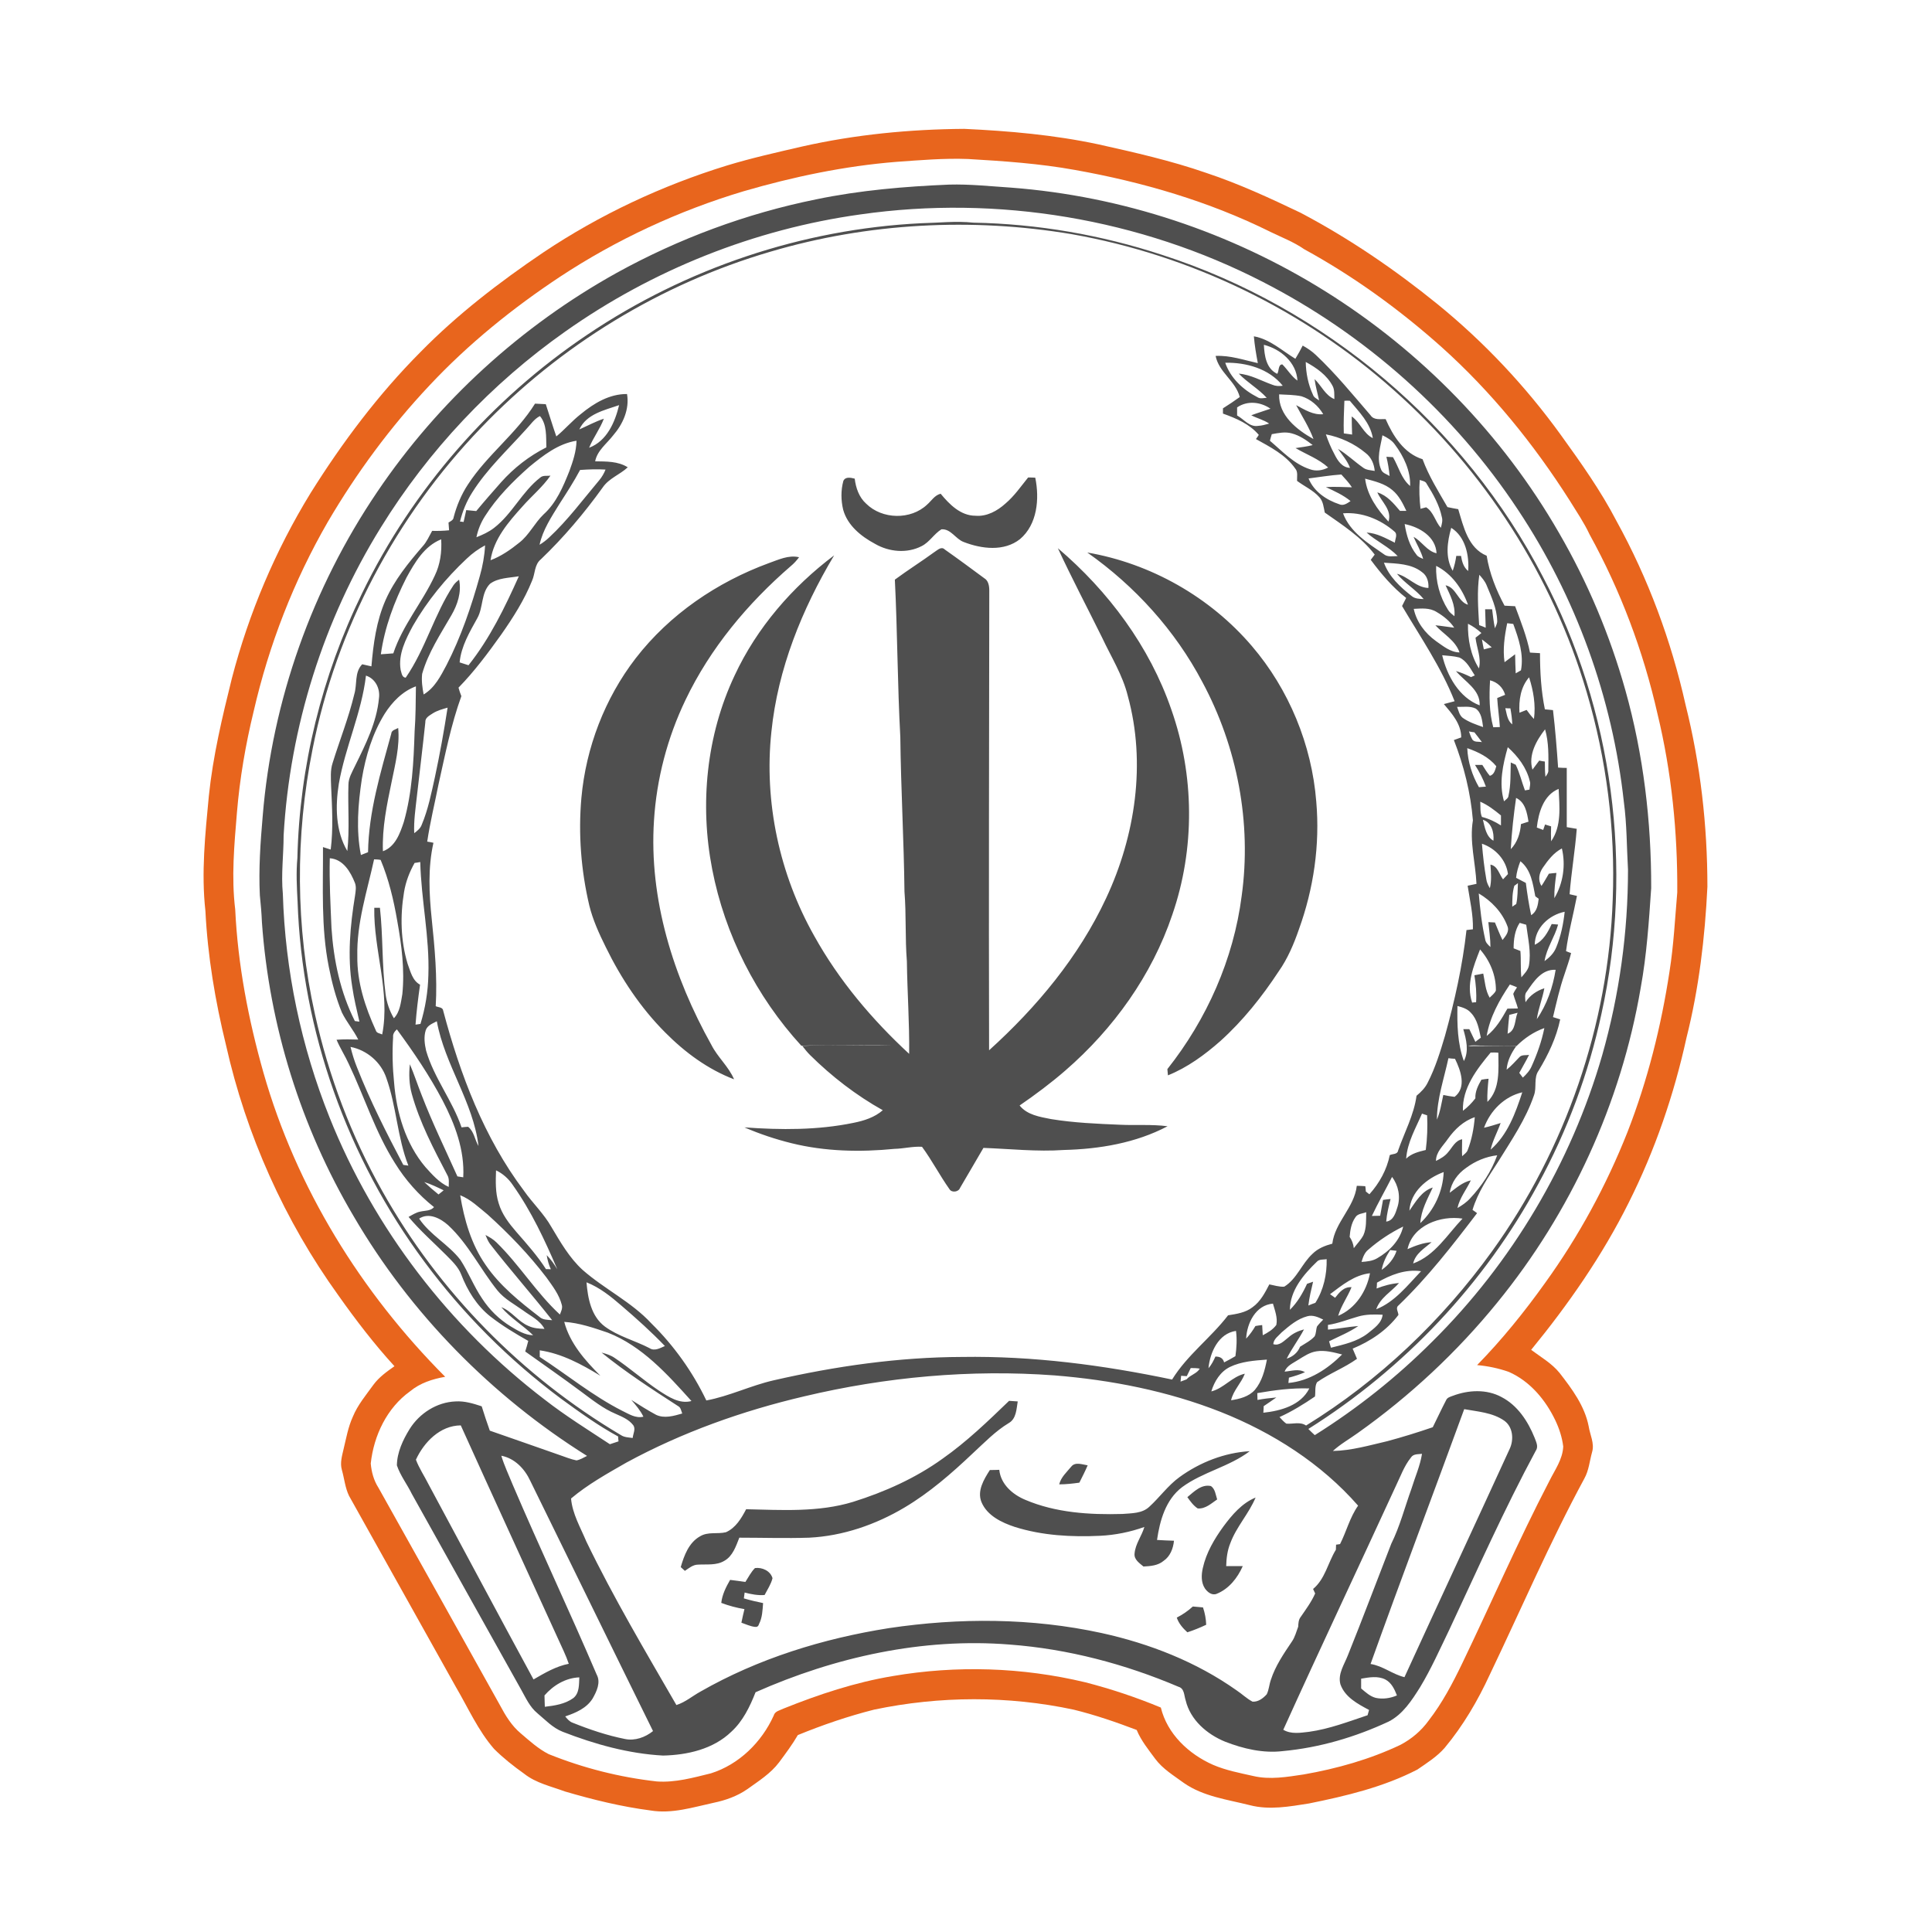 <svg xmlns="http://www.w3.org/2000/svg" width="40" height="40" viewBox="0 0 40 40" fill="none">
<path d="M16.6 3.035C17.704 2.785 18.836 2.676 19.964 2.668C20.892 2.711 21.825 2.793 22.738 2.988C23.491 3.156 24.248 3.327 24.978 3.581C25.649 3.804 26.289 4.1 26.925 4.404C27.932 4.935 28.876 5.579 29.762 6.297C30.73 7.085 31.588 7.998 32.318 9.009C32.732 9.583 33.142 10.16 33.469 10.789C34.125 11.979 34.601 13.266 34.898 14.593C35.206 15.822 35.35 17.091 35.35 18.359C35.299 19.412 35.175 20.462 34.917 21.485C34.659 22.663 34.265 23.814 33.723 24.895C33.177 25.992 32.474 27.002 31.701 27.947C31.904 28.099 32.131 28.228 32.291 28.427C32.548 28.758 32.81 29.11 32.892 29.531C32.919 29.706 33.017 29.886 32.962 30.066C32.911 30.249 32.896 30.444 32.802 30.612C32.088 31.931 31.495 33.312 30.847 34.666C30.597 35.209 30.293 35.728 29.91 36.188C29.75 36.371 29.544 36.5 29.345 36.637C28.642 37 27.87 37.183 27.101 37.339C26.699 37.402 26.281 37.48 25.875 37.374C25.411 37.257 24.912 37.195 24.51 36.914C24.303 36.762 24.073 36.625 23.917 36.414C23.776 36.223 23.624 36.036 23.534 35.817C23.105 35.654 22.672 35.505 22.227 35.396C20.873 35.107 19.456 35.111 18.098 35.396C17.56 35.532 17.033 35.712 16.518 35.923C16.405 36.118 16.268 36.301 16.132 36.485C15.956 36.719 15.706 36.875 15.472 37.043C15.265 37.187 15.023 37.273 14.778 37.324C14.348 37.417 13.915 37.558 13.47 37.484C12.869 37.406 12.276 37.261 11.695 37.09C11.41 36.984 11.098 36.918 10.852 36.723C10.633 36.567 10.419 36.399 10.228 36.208C9.896 35.825 9.693 35.361 9.439 34.928C8.702 33.609 7.964 32.29 7.227 30.971C7.145 30.803 7.129 30.612 7.078 30.432C7.036 30.288 7.082 30.14 7.114 29.999C7.168 29.777 7.207 29.547 7.305 29.332C7.406 29.086 7.578 28.883 7.73 28.672C7.847 28.512 8.007 28.399 8.167 28.286C7.746 27.826 7.367 27.33 7.008 26.823C5.892 25.274 5.096 23.498 4.679 21.637C4.456 20.727 4.3 19.799 4.253 18.862C4.164 18.066 4.249 17.27 4.324 16.478C4.409 15.655 4.601 14.847 4.8 14.047C5.151 12.697 5.701 11.397 6.431 10.207C7.086 9.161 7.832 8.166 8.706 7.288C9.471 6.508 10.341 5.84 11.246 5.228C12.413 4.447 13.701 3.843 15.043 3.429C15.554 3.273 16.077 3.156 16.6 3.035ZM18.559 3.351C17.486 3.437 16.428 3.659 15.394 3.96C14.052 4.362 12.764 4.959 11.593 5.731C10.614 6.379 9.693 7.124 8.889 7.983C8.085 8.837 7.383 9.79 6.79 10.8C6.083 12.022 5.568 13.352 5.252 14.726C5.084 15.416 4.963 16.123 4.905 16.829C4.85 17.492 4.788 18.164 4.87 18.831C4.924 19.974 5.143 21.11 5.455 22.21C6.134 24.591 7.473 26.756 9.217 28.505C8.955 28.551 8.698 28.633 8.491 28.805C8.011 29.148 7.738 29.722 7.676 30.3C7.691 30.475 7.738 30.651 7.836 30.803C8.675 32.305 9.517 33.804 10.352 35.306C10.466 35.521 10.594 35.731 10.782 35.888C10.965 36.044 11.145 36.208 11.359 36.317C12.077 36.606 12.83 36.797 13.599 36.883C13.982 36.91 14.352 36.805 14.719 36.715C15.3 36.532 15.769 36.071 16.018 35.521C16.042 35.427 16.147 35.412 16.225 35.373C16.955 35.08 17.708 34.83 18.485 34.701C19.804 34.475 21.166 34.518 22.469 34.83C23.003 34.967 23.526 35.142 24.034 35.353C24.166 35.899 24.611 36.317 25.115 36.539C25.38 36.653 25.665 36.707 25.946 36.77C26.293 36.852 26.648 36.789 26.992 36.738C27.682 36.617 28.361 36.426 28.993 36.126C29.224 36.005 29.427 35.833 29.579 35.622C29.86 35.259 30.074 34.853 30.273 34.44C30.878 33.183 31.432 31.904 32.076 30.666C32.189 30.436 32.353 30.218 32.365 29.948C32.342 29.761 32.283 29.578 32.201 29.406C31.998 28.981 31.674 28.594 31.237 28.403C31.026 28.329 30.804 28.282 30.582 28.263C31.097 27.736 31.561 27.162 31.99 26.561C32.685 25.598 33.258 24.544 33.696 23.436C34.113 22.366 34.394 21.243 34.566 20.111C34.652 19.569 34.679 19.018 34.726 18.476C34.734 17.235 34.609 15.986 34.316 14.777C34.023 13.481 33.551 12.228 32.911 11.066C32.794 10.816 32.638 10.589 32.494 10.355C31.752 9.189 30.874 8.108 29.848 7.187C28.978 6.41 28.026 5.72 26.999 5.158C26.785 5.009 26.539 4.916 26.305 4.802C25.033 4.17 23.655 3.768 22.258 3.519C21.524 3.386 20.783 3.335 20.042 3.292C19.546 3.273 19.054 3.316 18.559 3.351Z" fill="#E8651D"/>
<path d="M16.899 4.127C17.805 3.939 18.726 3.861 19.651 3.822C20.08 3.81 20.509 3.857 20.938 3.885C23.237 4.06 25.484 4.809 27.439 6.031C29.426 7.272 31.108 9 32.278 11.034C32.871 12.056 33.332 13.152 33.652 14.292C34.026 15.623 34.19 17.012 34.186 18.389C34.139 19.08 34.093 19.774 33.968 20.457C33.562 22.838 32.524 25.101 30.998 26.97C30.167 27.992 29.192 28.902 28.114 29.667C27.943 29.791 27.752 29.897 27.596 30.041C27.982 30.033 28.352 29.924 28.723 29.838C29.039 29.753 29.355 29.655 29.664 29.549C29.757 29.362 29.843 29.175 29.941 28.988C29.964 28.933 30.03 28.917 30.081 28.898C30.401 28.777 30.78 28.757 31.088 28.925C31.42 29.097 31.634 29.425 31.771 29.764C31.802 29.85 31.857 29.948 31.798 30.033C31.146 31.243 30.588 32.5 30.007 33.74C29.812 34.142 29.633 34.548 29.402 34.931C29.23 35.204 29.043 35.496 28.747 35.645C28.06 35.965 27.322 36.183 26.565 36.254C26.156 36.304 25.742 36.207 25.363 36.059C24.989 35.906 24.645 35.61 24.548 35.204C24.513 35.102 24.524 34.958 24.4 34.923C23.291 34.451 22.109 34.139 20.907 34.049C19.104 33.904 17.29 34.306 15.643 35.036C15.526 35.333 15.382 35.633 15.143 35.852C14.769 36.215 14.23 36.336 13.727 36.347C13.013 36.308 12.314 36.113 11.651 35.855C11.444 35.774 11.292 35.61 11.124 35.469C10.968 35.34 10.886 35.153 10.789 34.981C10.036 33.631 9.278 32.281 8.525 30.927C8.428 30.728 8.287 30.549 8.217 30.338C8.221 30.069 8.342 29.811 8.482 29.585C8.685 29.261 9.044 29.03 9.431 29.015C9.618 29.003 9.797 29.058 9.973 29.116C10.024 29.284 10.082 29.452 10.141 29.62C10.625 29.791 11.109 29.955 11.592 30.127C11.706 30.166 11.819 30.213 11.936 30.236C12.014 30.221 12.084 30.178 12.154 30.143C10.18 28.906 8.498 27.197 7.323 25.183C6.231 23.337 5.575 21.238 5.423 19.096C5.415 18.908 5.4 18.725 5.38 18.538C5.353 17.987 5.392 17.441 5.439 16.895C5.634 14.503 6.465 12.169 7.811 10.183C9.076 8.31 10.789 6.749 12.763 5.652C14.055 4.938 15.456 4.419 16.899 4.127ZM17.817 4.439C15.623 4.743 13.512 5.586 11.706 6.862C10.176 7.939 8.869 9.328 7.885 10.92C6.699 12.832 6.001 15.049 5.872 17.297C5.872 17.698 5.817 18.1 5.856 18.506C5.903 20.09 6.235 21.667 6.824 23.138C7.745 25.441 9.31 27.477 11.28 28.98C11.71 29.315 12.17 29.6 12.627 29.901C12.685 29.881 12.748 29.862 12.806 29.842C12.802 29.807 12.798 29.776 12.798 29.741C12.381 29.514 11.998 29.237 11.612 28.956C10.539 28.156 9.583 27.2 8.787 26.123C7.195 23.981 6.25 21.347 6.161 18.666C6.145 18.366 6.129 18.065 6.157 17.765C6.2 15.868 6.664 13.988 7.495 12.286C8.541 10.128 10.172 8.263 12.162 6.928C14.199 5.555 16.611 4.743 19.065 4.622C19.428 4.614 19.791 4.571 20.154 4.61C21.481 4.634 22.804 4.864 24.064 5.278C27.428 6.363 30.323 8.809 31.947 11.947C33.394 14.698 33.827 17.96 33.156 20.992C32.891 22.221 32.45 23.407 31.849 24.512C30.737 26.576 29.074 28.336 27.088 29.585C27.131 29.628 27.174 29.671 27.221 29.713C28.099 29.163 28.918 28.512 29.652 27.778C31.303 26.143 32.528 24.079 33.172 21.846C33.527 20.598 33.706 19.302 33.706 18.007C33.679 17.538 33.683 17.066 33.62 16.602C33.386 14.448 32.626 12.356 31.427 10.553C30.112 8.563 28.274 6.928 26.152 5.84C23.607 4.528 20.653 4.033 17.817 4.439ZM15.951 5.211C13.68 5.875 11.592 7.151 9.957 8.86C8.201 10.686 6.964 13.012 6.473 15.502C6.11 17.308 6.118 19.193 6.52 20.996C6.804 22.28 7.273 23.517 7.917 24.664C9.083 26.744 10.808 28.5 12.857 29.713C12.927 29.76 13.017 29.76 13.099 29.772C13.107 29.682 13.169 29.581 13.107 29.503C13.017 29.386 12.876 29.331 12.748 29.273C12.486 29.163 12.264 28.984 12.037 28.816C11.655 28.531 11.261 28.258 10.874 27.981C10.898 27.911 10.917 27.837 10.937 27.762C10.668 27.61 10.402 27.45 10.156 27.259C9.872 27.037 9.676 26.716 9.548 26.385C9.485 26.225 9.357 26.108 9.239 25.987C8.978 25.725 8.697 25.48 8.459 25.195C8.537 25.152 8.615 25.101 8.701 25.085C8.798 25.062 8.916 25.074 8.986 24.992C8.666 24.738 8.393 24.43 8.178 24.082C7.772 23.443 7.546 22.713 7.222 22.03C7.144 21.858 7.042 21.702 6.968 21.527C7.117 21.515 7.269 21.519 7.417 21.523C7.32 21.328 7.175 21.16 7.078 20.961C6.953 20.656 6.871 20.34 6.808 20.02C6.644 19.205 6.691 18.366 6.687 17.538C6.742 17.554 6.793 17.574 6.847 17.589C6.902 17.152 6.875 16.711 6.855 16.274C6.851 16.114 6.836 15.95 6.886 15.798C7.031 15.33 7.218 14.862 7.335 14.374C7.398 14.167 7.335 13.921 7.499 13.753C7.561 13.769 7.628 13.781 7.69 13.796C7.729 13.332 7.792 12.856 7.983 12.423C8.166 12.009 8.455 11.654 8.748 11.314C8.834 11.221 8.884 11.104 8.947 10.991C9.064 10.994 9.181 10.991 9.298 10.979C9.294 10.924 9.29 10.873 9.286 10.819C9.329 10.791 9.388 10.768 9.392 10.71C9.454 10.472 9.552 10.237 9.688 10.031C10.086 9.418 10.691 8.977 11.077 8.357C11.152 8.36 11.226 8.364 11.3 8.368C11.374 8.591 11.44 8.813 11.518 9.036C11.694 8.891 11.842 8.716 12.022 8.575C12.295 8.349 12.619 8.154 12.982 8.158C13.036 8.474 12.896 8.782 12.693 9.016C12.56 9.188 12.365 9.328 12.322 9.551C12.552 9.555 12.794 9.547 12.997 9.675C12.833 9.828 12.607 9.902 12.478 10.093C12.096 10.624 11.671 11.127 11.198 11.58C11.062 11.689 11.081 11.88 11.015 12.025C10.855 12.423 10.621 12.79 10.375 13.141C10.102 13.523 9.821 13.902 9.493 14.237C9.509 14.296 9.528 14.354 9.552 14.413C9.337 15.006 9.216 15.626 9.079 16.239C9.001 16.633 8.904 17.027 8.845 17.425C8.877 17.429 8.943 17.441 8.974 17.449C8.857 17.968 8.884 18.506 8.939 19.033C9.001 19.63 9.056 20.231 9.021 20.832C9.076 20.859 9.169 20.848 9.177 20.93C9.528 22.248 10.02 23.552 10.847 24.652C11.027 24.91 11.261 25.128 11.417 25.405C11.604 25.718 11.788 26.041 12.061 26.291C12.513 26.689 13.075 26.955 13.485 27.399C13.953 27.86 14.34 28.402 14.624 28.995C15.101 28.906 15.541 28.687 16.018 28.578C17.297 28.285 18.605 28.098 19.92 28.094C21.383 28.071 22.839 28.262 24.267 28.562C24.579 28.055 25.067 27.7 25.426 27.232C25.602 27.204 25.789 27.177 25.933 27.064C26.097 26.947 26.191 26.763 26.28 26.592C26.382 26.611 26.483 26.646 26.589 26.639C26.85 26.479 26.952 26.162 27.174 25.959C27.287 25.846 27.436 25.788 27.584 25.749C27.638 25.304 28.04 25 28.091 24.551C28.15 24.551 28.208 24.555 28.267 24.559C28.271 24.586 28.278 24.64 28.278 24.668C28.298 24.683 28.333 24.715 28.352 24.726C28.559 24.496 28.712 24.219 28.774 23.915C28.832 23.887 28.934 23.903 28.946 23.821C29.078 23.443 29.273 23.087 29.328 22.686C29.422 22.608 29.508 22.522 29.562 22.409C29.718 22.104 29.82 21.772 29.917 21.445C30.116 20.727 30.28 19.997 30.362 19.256C30.393 19.252 30.464 19.244 30.495 19.24C30.503 18.936 30.432 18.639 30.386 18.338C30.448 18.327 30.507 18.311 30.569 18.299C30.549 17.858 30.421 17.425 30.495 16.984C30.448 16.415 30.308 15.853 30.101 15.322C30.151 15.303 30.202 15.287 30.253 15.267C30.253 14.99 30.062 14.776 29.894 14.577C29.968 14.557 30.042 14.538 30.116 14.518C29.839 13.816 29.41 13.191 29.028 12.547C29.055 12.493 29.086 12.434 29.113 12.38C28.829 12.157 28.595 11.88 28.38 11.591C28.407 11.556 28.434 11.521 28.462 11.482C28.185 11.119 27.794 10.87 27.428 10.612C27.404 10.503 27.396 10.378 27.314 10.292C27.186 10.148 27.006 10.07 26.854 9.956C26.85 9.871 26.878 9.769 26.815 9.699C26.616 9.414 26.296 9.254 26.003 9.09C26.019 9.071 26.046 9.028 26.062 9.004C25.871 8.778 25.594 8.661 25.32 8.563C25.32 8.528 25.32 8.489 25.32 8.454C25.438 8.38 25.555 8.302 25.668 8.22C25.582 7.888 25.235 7.709 25.168 7.369C25.469 7.354 25.754 7.455 26.042 7.518C26.007 7.334 25.976 7.151 25.96 6.963C26.292 7.022 26.542 7.26 26.819 7.428C26.874 7.338 26.924 7.248 26.971 7.155C27.069 7.209 27.162 7.272 27.244 7.35C27.654 7.736 28.009 8.173 28.376 8.598C28.446 8.704 28.579 8.673 28.688 8.677C28.84 9.024 29.067 9.387 29.453 9.508C29.582 9.859 29.781 10.175 29.968 10.499C30.042 10.514 30.116 10.53 30.191 10.542C30.3 10.901 30.393 11.346 30.78 11.506C30.838 11.868 30.975 12.216 31.15 12.54C31.225 12.544 31.295 12.547 31.369 12.551C31.486 12.867 31.611 13.18 31.677 13.511C31.747 13.515 31.814 13.519 31.884 13.523C31.884 13.913 31.907 14.303 31.985 14.686C32.04 14.69 32.099 14.698 32.153 14.702C32.2 15.096 32.231 15.494 32.259 15.892C32.317 15.896 32.38 15.899 32.438 15.899C32.438 16.309 32.438 16.719 32.438 17.125C32.505 17.137 32.575 17.148 32.645 17.16C32.61 17.613 32.532 18.061 32.497 18.514C32.547 18.526 32.598 18.538 32.649 18.549C32.575 18.932 32.473 19.306 32.423 19.692C32.45 19.704 32.501 19.724 32.528 19.732C32.493 19.88 32.438 20.024 32.391 20.172C32.29 20.461 32.224 20.762 32.153 21.058C32.2 21.074 32.251 21.09 32.302 21.105C32.224 21.48 32.056 21.835 31.857 22.163C31.747 22.315 31.822 22.51 31.759 22.678C31.591 23.173 31.291 23.61 31.018 24.051C30.815 24.367 30.596 24.683 30.487 25.05C30.511 25.066 30.557 25.097 30.581 25.117C30.073 25.784 29.558 26.447 28.953 27.029C28.887 27.079 28.95 27.161 28.953 27.224C28.712 27.544 28.372 27.77 28.005 27.922C28.033 27.992 28.068 28.063 28.095 28.133C27.834 28.32 27.529 28.433 27.268 28.617C27.217 28.703 27.24 28.816 27.225 28.913C26.991 29.073 26.749 29.222 26.491 29.339C26.534 29.386 26.577 29.436 26.632 29.475C26.768 29.487 26.916 29.429 27.041 29.514C28.548 28.586 29.855 27.341 30.889 25.909C32.415 23.794 33.304 21.218 33.39 18.612C33.445 17.172 33.261 15.72 32.852 14.335C32.145 11.927 30.733 9.738 28.856 8.076C26.987 6.413 24.653 5.282 22.187 4.848C20.123 4.501 17.969 4.614 15.951 5.211ZM26.167 7.139C26.179 7.365 26.214 7.631 26.444 7.74C26.483 7.685 26.46 7.541 26.55 7.545C26.659 7.654 26.737 7.791 26.862 7.88C26.842 7.502 26.511 7.225 26.167 7.139ZM25.367 7.51C25.477 7.83 25.738 8.072 26.035 8.224C26.093 8.263 26.163 8.239 26.226 8.236C26.054 8.048 25.824 7.919 25.648 7.736C25.894 7.756 26.113 7.884 26.343 7.966C26.409 7.994 26.483 7.998 26.558 7.986C26.273 7.631 25.8 7.502 25.367 7.51ZM27.034 7.494C27.038 7.724 27.084 7.959 27.182 8.169C27.201 8.232 27.264 8.255 27.311 8.29C27.279 8.142 27.236 7.998 27.217 7.849C27.358 7.982 27.436 8.185 27.627 8.263C27.623 8.173 27.634 8.076 27.592 7.994C27.474 7.767 27.256 7.615 27.034 7.494ZM26.483 8.165C26.468 8.598 26.85 8.899 27.194 9.09C27.104 8.844 26.959 8.622 26.835 8.388C27.01 8.481 27.19 8.598 27.396 8.575C27.295 8.403 27.135 8.263 26.944 8.204C26.792 8.173 26.636 8.173 26.483 8.165ZM27.834 8.298C27.826 8.524 27.814 8.747 27.822 8.973C27.877 8.981 27.935 8.989 27.994 8.997C27.99 8.872 27.986 8.747 27.986 8.622C28.161 8.743 28.228 8.977 28.423 9.071C28.372 8.758 28.138 8.528 27.947 8.298C27.908 8.294 27.873 8.294 27.834 8.298ZM25.613 8.435C25.613 8.489 25.613 8.548 25.613 8.602C25.754 8.68 25.871 8.848 26.05 8.817C26.128 8.813 26.202 8.79 26.277 8.77C26.163 8.692 26.027 8.661 25.906 8.598C26.038 8.548 26.171 8.509 26.304 8.462C26.097 8.318 25.824 8.29 25.613 8.435ZM11.994 8.891C12.162 8.817 12.326 8.727 12.502 8.669C12.424 8.879 12.283 9.059 12.197 9.27C12.564 9.133 12.732 8.743 12.818 8.388C12.513 8.493 12.143 8.571 11.994 8.891ZM10.89 8.891C10.508 9.316 10.082 9.711 9.778 10.194C9.661 10.378 9.575 10.585 9.524 10.799C9.544 10.799 9.579 10.803 9.598 10.807C9.618 10.725 9.634 10.643 9.653 10.561C9.723 10.569 9.79 10.573 9.86 10.581C10.028 10.378 10.203 10.179 10.375 9.984C10.64 9.687 10.956 9.441 11.312 9.262C11.304 9.043 11.327 8.79 11.179 8.614C11.058 8.673 10.984 8.794 10.89 8.891ZM26.331 8.989C26.32 9.024 26.3 9.09 26.292 9.125C26.55 9.344 26.788 9.605 27.119 9.715C27.244 9.761 27.381 9.742 27.498 9.679C27.303 9.5 27.049 9.41 26.823 9.277C26.94 9.258 27.061 9.246 27.178 9.215C27.049 9.114 26.909 9.016 26.745 8.973C26.608 8.934 26.468 8.965 26.331 8.989ZM27.451 8.993C27.498 9.133 27.556 9.27 27.627 9.402C27.693 9.535 27.783 9.679 27.951 9.687C27.896 9.539 27.791 9.422 27.701 9.293C27.884 9.402 28.037 9.551 28.212 9.675C28.282 9.734 28.376 9.734 28.462 9.75C28.45 9.609 28.392 9.469 28.274 9.379C28.04 9.184 27.752 9.051 27.451 8.993ZM28.595 9.722C28.622 9.796 28.708 9.816 28.77 9.855C28.758 9.718 28.735 9.586 28.704 9.457C28.751 9.461 28.794 9.461 28.84 9.465C28.957 9.664 29.012 9.91 29.195 10.062C29.207 9.75 29.063 9.449 28.879 9.203C28.817 9.114 28.719 9.059 28.622 9.012C28.583 9.242 28.493 9.492 28.595 9.722ZM10.96 9.664C10.617 9.968 10.285 10.3 10.039 10.69C9.954 10.823 9.895 10.971 9.864 11.123C9.993 11.072 10.121 11.014 10.231 10.928C10.609 10.635 10.808 10.179 11.187 9.886C11.245 9.835 11.327 9.859 11.397 9.847C11.233 10.085 11.007 10.269 10.816 10.487C10.527 10.807 10.223 11.158 10.156 11.599C10.375 11.517 10.57 11.381 10.75 11.236C10.956 11.076 11.066 10.831 11.253 10.651C11.518 10.413 11.659 10.077 11.788 9.754C11.862 9.551 11.932 9.344 11.936 9.125C11.557 9.184 11.245 9.43 10.96 9.664ZM12.01 9.73C11.881 9.972 11.729 10.206 11.581 10.436C11.417 10.702 11.237 10.971 11.171 11.279C11.241 11.236 11.308 11.186 11.37 11.127C11.756 10.768 12.069 10.343 12.408 9.941C12.463 9.875 12.506 9.8 12.537 9.722C12.361 9.711 12.186 9.718 12.01 9.73ZM27.092 9.906C27.201 10.175 27.459 10.351 27.728 10.44C27.814 10.479 27.892 10.421 27.962 10.374C27.81 10.249 27.627 10.167 27.451 10.085C27.631 10.073 27.81 10.085 27.99 10.089C27.927 9.992 27.849 9.91 27.771 9.824C27.541 9.839 27.318 9.878 27.092 9.906ZM28.263 9.91C28.306 10.257 28.516 10.55 28.747 10.799C28.825 10.561 28.602 10.39 28.516 10.194C28.719 10.257 28.852 10.421 28.985 10.577C29.028 10.577 29.074 10.577 29.117 10.577C29.043 10.421 28.965 10.261 28.829 10.148C28.669 10.011 28.462 9.964 28.263 9.91ZM29.394 9.937C29.379 10.136 29.387 10.335 29.41 10.534C29.441 10.526 29.496 10.511 29.527 10.503C29.683 10.6 29.714 10.799 29.831 10.928C29.851 10.854 29.874 10.776 29.851 10.702C29.8 10.456 29.672 10.23 29.539 10.019C29.515 9.96 29.445 9.956 29.394 9.937ZM27.806 10.628C27.951 11.018 28.321 11.244 28.645 11.47C28.727 11.541 28.84 11.513 28.938 11.513C28.751 11.318 28.493 11.205 28.294 11.026C28.509 11.037 28.696 11.147 28.879 11.236C28.883 11.162 28.942 11.065 28.872 11.006C28.579 10.752 28.196 10.596 27.806 10.628ZM29.082 10.85C29.117 11.076 29.184 11.307 29.328 11.486C29.359 11.533 29.418 11.549 29.465 11.572C29.422 11.412 29.332 11.268 29.266 11.115C29.441 11.209 29.539 11.408 29.742 11.455C29.726 11.111 29.39 10.912 29.082 10.85ZM30.046 10.928C29.964 11.217 29.917 11.545 30.077 11.818C30.112 11.716 30.136 11.615 30.151 11.509C30.175 11.509 30.222 11.509 30.249 11.509C30.268 11.627 30.3 11.744 30.397 11.822C30.421 11.498 30.339 11.111 30.046 10.928ZM8.416 11.958C8.162 12.458 7.963 12.989 7.885 13.546C7.971 13.539 8.057 13.535 8.143 13.527C8.334 12.946 8.744 12.473 9.001 11.919C9.115 11.685 9.15 11.424 9.134 11.166C8.783 11.307 8.588 11.646 8.416 11.958ZM9.661 11.568C9.228 11.974 8.845 12.442 8.549 12.957C8.4 13.234 8.24 13.546 8.295 13.87C8.315 13.929 8.319 14.027 8.4 14.03C8.81 13.437 8.99 12.719 9.388 12.118C9.419 12.072 9.462 12.036 9.505 12.001C9.559 12.259 9.474 12.516 9.345 12.739C9.118 13.133 8.865 13.511 8.74 13.952C8.724 14.093 8.744 14.237 8.771 14.378C9.001 14.241 9.122 13.999 9.243 13.773C9.544 13.188 9.758 12.559 9.934 11.927C9.993 11.72 10.032 11.506 10.043 11.291C9.911 11.361 9.778 11.455 9.661 11.568ZM28.653 11.65C28.758 11.939 28.989 12.153 29.223 12.337C29.293 12.399 29.39 12.399 29.476 12.403C29.312 12.208 29.086 12.075 28.922 11.88C29.16 11.939 29.32 12.165 29.574 12.173C29.582 12.048 29.547 11.919 29.441 11.845C29.219 11.669 28.922 11.669 28.653 11.65ZM29.734 11.716C29.722 12.036 29.808 12.356 29.98 12.626C30.011 12.68 30.066 12.719 30.112 12.758C30.136 12.528 30.023 12.321 29.929 12.118C30.151 12.161 30.187 12.462 30.393 12.52C30.276 12.188 30.054 11.876 29.734 11.716ZM30.628 11.9C30.577 12.243 30.604 12.594 30.624 12.942C30.659 12.953 30.725 12.981 30.76 12.996C30.756 12.867 30.752 12.739 30.748 12.614C30.795 12.614 30.842 12.614 30.893 12.614C30.909 12.746 30.924 12.879 30.951 13.008C30.971 12.957 31.002 12.91 30.998 12.852C30.99 12.591 30.873 12.348 30.776 12.111C30.741 12.028 30.682 11.962 30.628 11.9ZM10.145 12.087C9.957 12.278 10.008 12.575 9.883 12.797C9.723 13.086 9.548 13.379 9.516 13.714C9.579 13.734 9.641 13.753 9.7 13.773C10.141 13.219 10.453 12.575 10.742 11.931C10.539 11.966 10.312 11.962 10.145 12.087ZM29.27 12.606C29.328 12.879 29.504 13.11 29.73 13.273C29.878 13.375 30.027 13.504 30.218 13.508C30.132 13.258 29.886 13.129 29.718 12.946C29.847 12.957 29.98 12.981 30.108 12.996C30.019 12.86 29.886 12.754 29.746 12.672C29.601 12.579 29.43 12.598 29.27 12.606ZM30.393 12.914C30.386 13.234 30.448 13.566 30.62 13.839C30.674 13.624 30.573 13.414 30.549 13.203C30.588 13.172 30.631 13.141 30.671 13.106C30.588 13.031 30.495 12.965 30.393 12.914ZM31.205 12.903C31.15 13.168 31.111 13.441 31.15 13.71C31.221 13.656 31.295 13.601 31.369 13.546C31.373 13.679 31.373 13.808 31.381 13.941C31.408 13.925 31.463 13.894 31.49 13.878C31.552 13.55 31.443 13.223 31.33 12.918C31.299 12.914 31.236 12.906 31.205 12.903ZM30.682 13.238C30.694 13.309 30.706 13.375 30.721 13.445C30.776 13.429 30.831 13.418 30.885 13.402C30.819 13.344 30.748 13.289 30.682 13.238ZM29.859 13.566C29.96 13.991 30.206 14.44 30.635 14.604C30.651 14.28 30.327 14.112 30.144 13.894C30.253 13.925 30.354 13.968 30.456 14.019C30.475 14.011 30.514 13.991 30.534 13.984C30.444 13.847 30.37 13.683 30.214 13.613C30.097 13.582 29.976 13.578 29.859 13.566ZM7.577 13.988C7.487 14.756 7.148 15.466 7.015 16.227C6.941 16.692 6.945 17.203 7.191 17.62C7.241 17.164 7.199 16.703 7.214 16.247C7.214 16.106 7.292 15.982 7.351 15.857C7.569 15.412 7.8 14.955 7.846 14.456C7.874 14.257 7.772 14.05 7.577 13.988ZM31.459 14.756C31.498 14.741 31.572 14.713 31.607 14.698C31.654 14.764 31.701 14.826 31.759 14.885C31.798 14.592 31.747 14.3 31.658 14.023C31.482 14.226 31.443 14.499 31.459 14.756ZM30.85 14.085C30.831 14.409 30.831 14.741 30.916 15.057C30.951 15.057 31.022 15.053 31.053 15.053C31.041 14.85 31.01 14.651 30.998 14.452C31.053 14.428 31.108 14.409 31.162 14.386C31.119 14.233 31.002 14.124 30.85 14.085ZM7.963 14.78C7.71 15.189 7.569 15.658 7.491 16.13C7.413 16.649 7.37 17.183 7.472 17.702C7.522 17.683 7.569 17.663 7.62 17.644C7.632 16.805 7.881 15.993 8.1 15.193C8.104 15.115 8.19 15.104 8.244 15.072C8.279 15.451 8.182 15.822 8.108 16.188C8.01 16.66 7.909 17.14 7.928 17.624C8.186 17.531 8.283 17.25 8.361 17.016C8.533 16.411 8.564 15.775 8.584 15.146C8.607 14.834 8.607 14.522 8.611 14.21C8.334 14.311 8.119 14.534 7.963 14.78ZM30.167 14.635C30.198 14.713 30.214 14.807 30.284 14.862C30.409 14.951 30.561 15.002 30.706 15.053C30.686 14.916 30.674 14.756 30.553 14.67C30.432 14.612 30.296 14.639 30.167 14.635ZM31.166 14.662C31.197 14.78 31.205 14.916 31.31 14.998C31.306 14.885 31.291 14.776 31.271 14.666C31.244 14.666 31.193 14.666 31.166 14.662ZM8.962 14.768C8.892 14.815 8.798 14.858 8.806 14.955C8.752 15.466 8.689 15.978 8.631 16.489C8.603 16.742 8.564 16.996 8.576 17.25C8.638 17.203 8.705 17.152 8.732 17.074C8.865 16.758 8.931 16.419 9.005 16.087C9.107 15.611 9.193 15.131 9.267 14.651C9.161 14.682 9.056 14.709 8.962 14.768ZM30.413 15.143C30.432 15.193 30.448 15.248 30.475 15.295C30.511 15.377 30.612 15.349 30.682 15.365C30.631 15.295 30.577 15.228 30.526 15.162C30.495 15.158 30.44 15.15 30.413 15.143ZM31.728 15.935C31.775 15.872 31.822 15.81 31.868 15.747C31.907 15.755 31.947 15.763 31.985 15.767C31.985 15.872 31.985 15.978 31.997 16.083C32.028 16.04 32.064 15.993 32.056 15.939C32.06 15.658 32.068 15.373 31.989 15.1C31.81 15.33 31.638 15.63 31.728 15.935ZM30.378 15.49C30.39 15.775 30.479 16.052 30.62 16.298C30.655 16.294 30.729 16.29 30.764 16.286C30.706 16.126 30.628 15.978 30.538 15.837C30.577 15.837 30.651 15.837 30.69 15.837C30.741 15.915 30.784 15.993 30.846 16.063C30.936 16.036 30.955 15.943 30.979 15.864C30.826 15.677 30.604 15.568 30.378 15.49ZM31.139 16.59C31.174 16.555 31.229 16.528 31.232 16.473C31.283 16.247 31.271 16.017 31.279 15.786C31.306 15.798 31.357 15.822 31.381 15.833C31.463 16.001 31.506 16.188 31.572 16.364C31.595 16.36 31.642 16.352 31.666 16.348C31.669 16.29 31.693 16.231 31.673 16.173C31.607 15.896 31.427 15.658 31.217 15.47C31.115 15.829 31.029 16.216 31.139 16.59ZM31.818 17.133C31.861 17.148 31.907 17.168 31.95 17.183C31.962 17.144 31.978 17.105 31.989 17.07C32.032 17.082 32.071 17.098 32.114 17.109C32.11 17.211 32.11 17.316 32.114 17.418C32.337 17.098 32.286 16.696 32.27 16.333C31.954 16.462 31.853 16.828 31.818 17.133ZM31.279 17.581C31.416 17.441 31.474 17.254 31.49 17.062C31.541 17.047 31.591 17.027 31.646 17.012C31.615 16.828 31.58 16.61 31.389 16.52C31.338 16.875 31.299 17.226 31.279 17.581ZM30.647 16.598C30.655 16.703 30.639 16.817 30.682 16.914C30.823 16.949 30.955 17.012 31.076 17.09C31.076 17.02 31.076 16.953 31.076 16.883C30.944 16.774 30.807 16.668 30.647 16.598ZM30.702 16.973C30.741 17.129 30.768 17.32 30.92 17.406C30.936 17.234 30.881 17.027 30.702 16.973ZM30.682 17.468C30.702 17.714 30.729 17.96 30.772 18.202C30.78 18.268 30.811 18.331 30.846 18.389C30.885 18.229 30.869 18.061 30.858 17.901C31.01 17.929 31.037 18.1 31.119 18.206C31.154 18.171 31.186 18.132 31.221 18.096C31.182 17.8 30.959 17.562 30.682 17.468ZM31.943 17.964C31.864 18.077 31.837 18.225 31.915 18.342C31.97 18.26 32.017 18.174 32.068 18.089C32.118 18.081 32.173 18.077 32.224 18.073C32.2 18.245 32.177 18.42 32.181 18.596C32.364 18.288 32.419 17.913 32.337 17.566C32.165 17.656 32.048 17.812 31.943 17.964ZM6.828 17.769C6.816 18.249 6.843 18.733 6.863 19.212C6.906 19.876 7.046 20.543 7.347 21.14C7.37 21.144 7.417 21.148 7.441 21.152C7.386 20.91 7.327 20.672 7.292 20.426C7.191 19.802 7.249 19.166 7.351 18.541C7.362 18.456 7.382 18.362 7.347 18.276C7.257 18.05 7.105 17.788 6.828 17.769ZM7.745 17.792C7.6 18.456 7.382 19.111 7.398 19.798C7.39 20.332 7.561 20.852 7.78 21.331C7.796 21.394 7.866 21.394 7.913 21.417C8.084 20.539 7.733 19.673 7.749 18.795C7.78 18.795 7.839 18.795 7.866 18.795C7.932 19.388 7.905 19.989 7.983 20.582C8.006 20.758 8.065 20.93 8.155 21.082C8.283 20.949 8.299 20.754 8.33 20.582C8.381 20.075 8.315 19.568 8.225 19.068C8.151 18.635 8.049 18.206 7.881 17.804C7.85 17.796 7.78 17.792 7.745 17.792ZM8.584 17.866C8.478 18.054 8.4 18.256 8.365 18.471C8.283 18.963 8.295 19.474 8.439 19.954C8.498 20.11 8.537 20.301 8.697 20.387C8.658 20.66 8.623 20.937 8.603 21.214C8.631 21.21 8.681 21.203 8.705 21.199C8.806 20.871 8.861 20.532 8.869 20.188C8.896 19.404 8.72 18.631 8.701 17.847C8.662 17.855 8.623 17.862 8.584 17.866ZM31.478 17.831C31.435 17.94 31.4 18.058 31.389 18.174C31.455 18.21 31.525 18.245 31.591 18.28C31.619 18.502 31.654 18.729 31.701 18.947C31.822 18.873 31.841 18.736 31.857 18.608C31.841 18.596 31.806 18.569 31.787 18.557C31.736 18.299 31.701 18.007 31.478 17.831ZM31.353 18.338C31.31 18.479 31.31 18.627 31.31 18.772C31.33 18.756 31.373 18.729 31.392 18.717C31.424 18.576 31.42 18.428 31.427 18.284C31.408 18.299 31.373 18.327 31.353 18.338ZM30.616 18.498C30.643 18.814 30.678 19.134 30.748 19.443C30.756 19.513 30.807 19.56 30.858 19.607C30.858 19.435 30.831 19.263 30.815 19.092C30.862 19.096 30.909 19.096 30.951 19.099C31.002 19.22 31.049 19.345 31.108 19.462C31.174 19.38 31.256 19.283 31.209 19.174C31.104 18.889 30.877 18.651 30.616 18.498ZM31.775 19.56C31.954 19.478 32.048 19.298 32.126 19.131C32.157 19.134 32.224 19.138 32.259 19.142C32.188 19.404 32.021 19.626 31.978 19.899C32.079 19.825 32.173 19.735 32.22 19.614C32.317 19.38 32.368 19.127 32.395 18.877C32.071 18.943 31.779 19.209 31.775 19.56ZM31.338 19.634C31.385 19.654 31.431 19.669 31.478 19.689C31.494 19.872 31.478 20.052 31.498 20.235C31.56 20.161 31.634 20.09 31.654 19.993C31.705 19.712 31.634 19.427 31.599 19.146C31.552 19.134 31.509 19.119 31.463 19.107C31.361 19.263 31.338 19.451 31.338 19.634ZM30.643 19.657C30.507 20.005 30.351 20.383 30.479 20.758C30.499 20.754 30.542 20.75 30.561 20.75C30.573 20.563 30.557 20.379 30.526 20.192C30.588 20.18 30.647 20.169 30.709 20.157C30.745 20.325 30.752 20.504 30.842 20.656C30.885 20.61 30.944 20.57 30.971 20.508C30.975 20.196 30.85 19.892 30.643 19.657ZM31.615 20.524C31.556 20.586 31.58 20.672 31.584 20.75C31.673 20.61 31.814 20.512 31.974 20.461C31.935 20.676 31.849 20.883 31.818 21.101C32.028 20.797 32.149 20.442 32.208 20.079C31.923 20.063 31.755 20.317 31.615 20.524ZM31.26 20.383C31.041 20.707 30.846 21.058 30.78 21.448C30.971 21.3 31.092 21.09 31.209 20.883C31.283 20.883 31.357 20.879 31.427 20.879C31.4 20.777 31.357 20.68 31.33 20.578C31.349 20.528 31.381 20.485 31.408 20.442C31.361 20.418 31.31 20.403 31.26 20.383ZM30.175 20.828C30.167 21.21 30.175 21.605 30.308 21.968C30.417 21.761 30.358 21.523 30.296 21.308C30.327 21.308 30.39 21.308 30.421 21.308C30.464 21.394 30.503 21.484 30.546 21.57C30.585 21.542 30.62 21.511 30.659 21.484C30.62 21.304 30.588 21.109 30.456 20.972C30.386 20.887 30.276 20.855 30.175 20.828ZM31.248 21.012C31.236 21.14 31.221 21.273 31.213 21.402C31.389 21.331 31.357 21.113 31.42 20.968C31.365 20.984 31.306 20.996 31.248 21.012ZM8.814 21.331C8.771 21.468 8.791 21.616 8.822 21.753C8.986 22.319 9.368 22.787 9.556 23.341C9.602 23.337 9.645 23.329 9.692 23.329C9.817 23.427 9.829 23.599 9.907 23.727C9.797 22.814 9.208 22.046 9.044 21.144C8.958 21.191 8.849 21.226 8.814 21.331ZM31.396 21.659C31.15 21.648 30.901 21.651 30.655 21.648C30.565 21.648 30.479 21.632 30.393 21.659C30.725 21.659 31.057 21.644 31.389 21.663C31.287 21.808 31.205 21.968 31.193 22.147C31.291 22.069 31.373 21.975 31.459 21.886C31.509 21.831 31.595 21.854 31.658 21.839C31.595 21.968 31.521 22.088 31.455 22.213C31.474 22.237 31.509 22.284 31.529 22.311C31.603 22.241 31.673 22.166 31.712 22.073C31.826 21.819 31.919 21.558 31.974 21.285C31.755 21.363 31.56 21.495 31.396 21.659ZM8.139 21.472C8.119 21.784 8.127 22.1 8.159 22.412C8.209 23.037 8.397 23.677 8.806 24.161C8.947 24.317 9.091 24.484 9.29 24.574C9.29 24.492 9.306 24.406 9.263 24.332C8.978 23.786 8.689 23.24 8.525 22.646C8.471 22.448 8.463 22.241 8.486 22.034C8.576 22.245 8.646 22.463 8.732 22.678C8.951 23.247 9.22 23.798 9.47 24.356C9.501 24.36 9.563 24.371 9.591 24.375C9.622 23.813 9.419 23.275 9.165 22.787C8.892 22.268 8.564 21.784 8.217 21.312C8.17 21.355 8.131 21.406 8.139 21.472ZM7.257 21.675C7.292 21.819 7.335 21.96 7.39 22.096C7.663 22.791 8.002 23.458 8.35 24.118C8.377 24.122 8.428 24.129 8.455 24.133C8.225 23.548 8.209 22.908 7.999 22.319C7.889 21.991 7.597 21.741 7.257 21.675ZM30.862 21.792C30.577 22.135 30.272 22.526 30.288 22.998C30.386 22.924 30.471 22.838 30.546 22.74C30.538 22.6 30.604 22.471 30.671 22.354C30.721 22.346 30.768 22.338 30.819 22.334C30.803 22.494 30.788 22.654 30.795 22.814C31.065 22.545 31.022 22.139 31.022 21.796C30.967 21.788 30.916 21.792 30.862 21.792ZM29.988 21.909C29.898 22.33 29.75 22.748 29.75 23.181C29.82 23.017 29.843 22.842 29.882 22.67C29.96 22.686 30.038 22.701 30.116 22.709C30.37 22.514 30.241 22.159 30.124 21.921C30.077 21.921 30.034 21.913 29.988 21.909ZM30.725 23.349C30.842 23.322 30.955 23.287 31.069 23.251C31.002 23.439 30.905 23.61 30.862 23.802C31.213 23.497 31.377 23.044 31.517 22.615C31.146 22.701 30.854 22.994 30.725 23.349ZM29.113 23.989C29.223 23.88 29.375 23.845 29.519 23.809C29.55 23.571 29.558 23.329 29.547 23.091C29.519 23.084 29.465 23.064 29.441 23.056C29.312 23.357 29.137 23.649 29.113 23.989ZM29.98 23.575C29.882 23.72 29.73 23.848 29.73 24.036C29.824 23.989 29.917 23.938 29.984 23.852C30.07 23.755 30.128 23.614 30.272 23.587C30.272 23.704 30.265 23.821 30.272 23.938C30.311 23.899 30.366 23.868 30.386 23.813C30.471 23.595 30.514 23.364 30.534 23.13C30.3 23.208 30.12 23.38 29.98 23.575ZM30.354 24.18C30.179 24.301 30.046 24.484 30.015 24.695C30.151 24.594 30.28 24.477 30.452 24.438C30.362 24.629 30.222 24.797 30.175 25.011C30.268 24.957 30.362 24.894 30.436 24.812C30.678 24.555 30.877 24.254 30.998 23.919C30.764 23.946 30.542 24.04 30.354 24.18ZM10.27 24.231C10.262 24.457 10.254 24.691 10.324 24.91C10.391 25.14 10.539 25.331 10.695 25.511C10.91 25.757 11.128 26.002 11.304 26.276C11.327 26.276 11.378 26.276 11.405 26.279C11.362 26.186 11.335 26.088 11.319 25.987C11.405 26.073 11.475 26.174 11.538 26.279C11.28 25.675 10.999 25.074 10.617 24.535C10.531 24.406 10.41 24.297 10.27 24.231ZM29.18 25.066C29.312 24.879 29.433 24.66 29.664 24.586C29.554 24.824 29.422 25.054 29.406 25.323C29.695 25.05 29.874 24.668 29.89 24.266C29.543 24.395 29.203 24.672 29.18 25.066ZM28.403 25.175C28.462 25.175 28.516 25.171 28.575 25.171C28.595 25.062 28.614 24.953 28.634 24.843C28.684 24.836 28.739 24.828 28.79 24.824C28.751 24.98 28.712 25.132 28.7 25.292C28.852 25.273 28.895 25.109 28.934 24.988C29 24.777 28.953 24.543 28.821 24.367C28.684 24.637 28.532 24.902 28.403 25.175ZM8.783 24.473C8.877 24.562 8.978 24.648 9.079 24.73C9.115 24.703 9.15 24.672 9.185 24.644C9.056 24.582 8.923 24.516 8.783 24.473ZM9.528 24.746C9.61 25.253 9.758 25.764 10.055 26.19C10.348 26.619 10.757 26.947 11.167 27.263C11.237 27.329 11.339 27.325 11.432 27.333C11.011 26.799 10.558 26.287 10.141 25.749C10.102 25.694 10.078 25.632 10.051 25.569C10.133 25.612 10.215 25.659 10.281 25.725C10.757 26.19 11.105 26.767 11.592 27.216C11.616 27.154 11.651 27.087 11.632 27.017C11.577 26.802 11.44 26.627 11.315 26.451C10.953 25.975 10.535 25.542 10.094 25.144C9.915 25 9.747 24.832 9.528 24.746ZM28.06 25.206C27.978 25.323 27.954 25.468 27.943 25.608C27.99 25.678 28.021 25.757 28.029 25.842C28.095 25.753 28.177 25.671 28.228 25.573C28.294 25.425 28.282 25.257 28.286 25.097C28.212 25.128 28.107 25.124 28.06 25.206ZM8.678 25.23C8.904 25.569 9.286 25.764 9.532 26.084C9.7 26.342 9.809 26.631 9.981 26.884C10.133 27.118 10.336 27.317 10.574 27.462C10.718 27.548 10.867 27.641 11.038 27.645C10.828 27.438 10.57 27.29 10.379 27.064C10.597 27.146 10.726 27.364 10.945 27.454C11.046 27.501 11.159 27.509 11.273 27.513C11.179 27.333 10.984 27.247 10.828 27.13C10.648 27.001 10.445 26.896 10.301 26.72C9.946 26.279 9.696 25.753 9.278 25.366C9.122 25.226 8.88 25.097 8.678 25.23ZM29.141 25.862C29.301 25.792 29.465 25.729 29.64 25.718C29.492 25.846 29.305 25.952 29.258 26.159C29.71 25.995 29.964 25.561 30.28 25.23C29.828 25.16 29.25 25.366 29.141 25.862ZM28.333 25.87C28.251 25.932 28.216 26.034 28.189 26.127C28.302 26.119 28.419 26.108 28.516 26.049C28.766 25.905 28.985 25.682 29.051 25.394C28.79 25.522 28.548 25.682 28.333 25.87ZM28.782 25.881C28.7 26.006 28.634 26.143 28.606 26.291C28.747 26.194 28.86 26.061 28.915 25.897C28.879 25.893 28.813 25.885 28.782 25.881ZM27.264 26.123C26.987 26.389 26.71 26.716 26.706 27.118C26.862 26.966 26.971 26.775 27.061 26.58C27.104 26.564 27.147 26.549 27.186 26.537C27.147 26.701 27.108 26.861 27.088 27.029C27.135 27.009 27.186 26.99 27.233 26.974C27.404 26.705 27.474 26.385 27.467 26.069C27.4 26.084 27.314 26.065 27.264 26.123ZM28.509 26.556C28.509 26.588 28.505 26.646 28.501 26.677C28.649 26.619 28.805 26.576 28.965 26.564C28.805 26.744 28.575 26.869 28.493 27.107C28.879 26.955 29.141 26.611 29.422 26.319C29.094 26.272 28.786 26.396 28.509 26.556ZM27.537 26.795C27.572 26.818 27.607 26.845 27.642 26.869C27.728 26.759 27.822 26.639 27.982 26.65C27.9 26.853 27.767 27.033 27.705 27.243C28.064 27.091 28.294 26.736 28.364 26.361C28.044 26.396 27.787 26.607 27.537 26.795ZM12.143 26.549C12.17 26.88 12.24 27.255 12.525 27.466C12.802 27.669 13.146 27.755 13.446 27.911C13.551 27.981 13.665 27.911 13.766 27.868C13.485 27.575 13.181 27.302 12.872 27.037C12.65 26.845 12.42 26.658 12.143 26.549ZM25.8 27.715C25.875 27.634 25.937 27.548 25.992 27.454C26.038 27.446 26.085 27.438 26.132 27.434C26.136 27.505 26.14 27.575 26.144 27.645C26.249 27.591 26.355 27.528 26.425 27.431C26.456 27.282 26.394 27.13 26.355 26.99C25.996 27.021 25.816 27.395 25.8 27.715ZM28.114 27.259C27.908 27.317 27.709 27.399 27.494 27.431C27.494 27.454 27.494 27.505 27.494 27.528C27.705 27.513 27.912 27.47 28.122 27.454C27.935 27.583 27.72 27.669 27.517 27.77C27.529 27.813 27.545 27.86 27.556 27.903C27.818 27.837 28.095 27.778 28.314 27.61C28.442 27.505 28.606 27.399 28.626 27.22C28.462 27.212 28.282 27.208 28.114 27.259ZM26.538 27.583C26.472 27.657 26.37 27.719 26.362 27.829C26.491 27.872 26.589 27.755 26.678 27.688C26.768 27.606 26.881 27.555 26.998 27.524C26.889 27.731 26.745 27.918 26.64 28.129C26.764 28.09 26.866 28.008 26.916 27.883C27.018 27.817 27.131 27.762 27.217 27.669C27.252 27.606 27.244 27.528 27.268 27.462C27.307 27.411 27.35 27.368 27.396 27.321C27.295 27.271 27.182 27.22 27.069 27.251C26.858 27.306 26.694 27.45 26.538 27.583ZM11.682 27.368C11.799 27.813 12.115 28.168 12.431 28.484C12.041 28.246 11.632 28.024 11.175 27.957C11.175 27.992 11.175 28.059 11.175 28.094C11.745 28.465 12.275 28.902 12.884 29.21C13.021 29.276 13.161 29.37 13.321 29.331C13.259 29.202 13.165 29.093 13.071 28.984C13.239 29.089 13.407 29.198 13.583 29.292C13.754 29.374 13.953 29.315 14.125 29.265C14.102 29.21 14.098 29.14 14.035 29.109C13.497 28.761 12.954 28.41 12.455 28.004C12.549 28.028 12.646 28.059 12.724 28.113C13.04 28.324 13.329 28.582 13.645 28.793C13.844 28.921 14.066 29.073 14.316 29.007C13.817 28.453 13.294 27.868 12.584 27.591C12.295 27.493 11.994 27.388 11.682 27.368ZM25.02 28.328C25.082 28.258 25.125 28.172 25.164 28.086C25.25 28.086 25.32 28.113 25.344 28.207C25.422 28.168 25.504 28.121 25.578 28.078C25.602 27.907 25.613 27.731 25.59 27.555C25.227 27.606 25.051 28 25.02 28.328ZM26.874 28.156C26.772 28.223 26.643 28.273 26.596 28.398C26.737 28.387 26.885 28.332 27.018 28.41C26.913 28.457 26.799 28.492 26.686 28.523C26.682 28.551 26.678 28.605 26.675 28.633C27.108 28.593 27.486 28.344 27.787 28.043C27.615 28 27.436 27.95 27.26 27.977C27.116 27.997 26.995 28.082 26.874 28.156ZM25.465 28.301C25.266 28.398 25.141 28.601 25.079 28.808C25.34 28.742 25.508 28.5 25.773 28.441C25.699 28.636 25.535 28.785 25.488 28.991C25.664 28.964 25.855 28.917 25.98 28.777C26.128 28.601 26.187 28.371 26.23 28.149C25.968 28.168 25.699 28.188 25.465 28.301ZM24.653 28.324C24.626 28.379 24.599 28.433 24.571 28.492C24.54 28.492 24.482 28.484 24.454 28.484C24.45 28.523 24.446 28.562 24.442 28.605C24.482 28.59 24.524 28.574 24.567 28.558C24.645 28.465 24.778 28.441 24.84 28.336C24.774 28.324 24.712 28.324 24.653 28.324ZM16.65 28.91C15.37 29.21 14.121 29.655 12.966 30.283C12.572 30.509 12.17 30.732 11.823 31.025C11.85 31.341 12.018 31.625 12.139 31.914C12.701 33.077 13.36 34.185 14.004 35.301C14.188 35.243 14.336 35.114 14.5 35.024C15.698 34.338 17.04 33.924 18.402 33.709C19.861 33.491 21.364 33.495 22.811 33.811C23.802 34.029 24.77 34.408 25.602 34.997C25.715 35.071 25.812 35.169 25.933 35.231C26.05 35.239 26.152 35.161 26.226 35.079C26.273 34.985 26.277 34.876 26.312 34.779C26.405 34.49 26.577 34.24 26.745 33.99C26.811 33.897 26.838 33.783 26.878 33.678C26.881 33.608 26.885 33.534 26.928 33.479C27.038 33.319 27.151 33.167 27.229 32.991C27.213 32.96 27.201 32.929 27.186 32.898C27.436 32.691 27.494 32.351 27.658 32.086C27.658 32.059 27.662 32.008 27.662 31.981C27.681 31.977 27.724 31.973 27.744 31.969C27.877 31.707 27.947 31.415 28.118 31.173C27.354 30.299 26.347 29.659 25.274 29.233C24.177 28.8 23.006 28.57 21.832 28.476C20.095 28.348 18.343 28.508 16.65 28.91ZM26.031 28.843C26.031 28.878 26.035 28.949 26.035 28.984C26.163 28.96 26.292 28.945 26.425 28.933C26.339 28.995 26.249 29.054 26.163 29.113C26.163 29.148 26.16 29.214 26.156 29.249C26.518 29.21 26.932 29.097 27.108 28.746C26.745 28.734 26.386 28.781 26.031 28.843ZM28.376 34.451C28.63 34.49 28.832 34.665 29.078 34.724C29.8 33.147 30.534 31.575 31.256 29.998C31.346 29.807 31.326 29.542 31.143 29.413C30.901 29.245 30.596 29.226 30.315 29.175C29.672 30.935 29.008 32.687 28.376 34.451ZM8.611 30.221C8.678 30.4 8.787 30.56 8.873 30.732C9.598 32.078 10.316 33.428 11.046 34.771C11.276 34.638 11.511 34.498 11.776 34.447C11.717 34.271 11.632 34.103 11.557 33.936C10.886 32.461 10.207 30.989 9.54 29.511C9.111 29.514 8.779 29.858 8.611 30.221ZM29.211 30.178C29.07 30.353 28.996 30.568 28.899 30.767C28.126 32.449 27.334 34.123 26.569 35.813C26.733 35.91 26.924 35.875 27.104 35.855C27.521 35.797 27.916 35.645 28.314 35.512C28.321 35.485 28.337 35.43 28.345 35.403C28.111 35.278 27.845 35.138 27.752 34.872C27.693 34.658 27.834 34.459 27.908 34.267C28.216 33.502 28.505 32.73 28.805 31.961C28.985 31.598 29.086 31.2 29.223 30.822C29.297 30.58 29.402 30.349 29.441 30.1C29.363 30.111 29.262 30.096 29.211 30.178ZM10.379 30.139C10.441 30.346 10.535 30.541 10.617 30.744C11.179 32.059 11.791 33.354 12.353 34.669C12.443 34.833 12.353 35.02 12.268 35.169C12.143 35.368 11.916 35.465 11.702 35.536C11.745 35.59 11.791 35.645 11.858 35.668C12.209 35.809 12.568 35.93 12.939 36.004C13.146 36.047 13.36 35.969 13.52 35.84C12.669 34.115 11.827 32.386 10.98 30.662C10.863 30.408 10.656 30.193 10.379 30.139ZM11.273 35.102C11.276 35.181 11.276 35.258 11.28 35.337C11.483 35.313 11.698 35.282 11.87 35.157C11.998 35.056 11.987 34.872 11.994 34.728C11.71 34.739 11.456 34.892 11.273 35.102ZM28.181 34.755C28.181 34.821 28.181 34.892 28.181 34.958C28.274 35.036 28.364 35.122 28.485 35.153C28.63 35.184 28.786 35.161 28.922 35.102C28.872 34.974 28.809 34.837 28.68 34.771C28.524 34.693 28.341 34.728 28.181 34.755ZM17.461 9.956C17.504 9.863 17.617 9.89 17.696 9.91C17.719 10.101 17.785 10.296 17.934 10.429C18.265 10.756 18.855 10.768 19.194 10.448C19.284 10.37 19.35 10.253 19.475 10.222C19.658 10.444 19.889 10.678 20.197 10.678C20.431 10.698 20.649 10.577 20.817 10.425C21.001 10.269 21.137 10.07 21.286 9.886C21.332 9.886 21.383 9.886 21.434 9.89C21.524 10.327 21.477 10.858 21.118 11.162C20.786 11.424 20.322 11.365 19.951 11.221C19.783 11.158 19.686 10.944 19.491 10.959C19.338 11.053 19.245 11.225 19.081 11.307C18.78 11.463 18.406 11.428 18.117 11.26C17.832 11.108 17.547 10.881 17.457 10.553C17.411 10.362 17.407 10.152 17.461 9.956ZM19.354 11.424C19.416 11.385 19.491 11.307 19.561 11.377C19.838 11.572 20.107 11.771 20.376 11.97C20.466 12.021 20.482 12.134 20.482 12.228C20.478 15.4 20.47 18.573 20.478 21.745C21.465 20.852 22.335 19.81 22.901 18.596C23.506 17.304 23.732 15.798 23.35 14.409C23.244 13.976 23.003 13.597 22.815 13.195C22.511 12.579 22.191 11.974 21.902 11.35C22.948 12.239 23.802 13.386 24.251 14.69C24.731 16.052 24.743 17.574 24.271 18.939C23.849 20.192 23.053 21.3 22.058 22.163C21.758 22.424 21.438 22.662 21.11 22.888C21.266 23.084 21.527 23.123 21.758 23.169C22.234 23.247 22.718 23.267 23.198 23.287C23.522 23.302 23.849 23.275 24.173 23.318C23.514 23.665 22.765 23.79 22.027 23.809C21.473 23.848 20.915 23.786 20.361 23.766C20.201 24.044 20.037 24.317 19.877 24.594C19.846 24.68 19.705 24.699 19.658 24.621C19.456 24.336 19.296 24.024 19.089 23.743C18.897 23.731 18.71 23.782 18.519 23.786C17.809 23.856 17.083 23.841 16.388 23.669C16.057 23.587 15.729 23.478 15.413 23.341C16.166 23.396 16.931 23.4 17.672 23.247C17.887 23.204 18.109 23.134 18.277 22.986C17.727 22.678 17.22 22.288 16.771 21.843C16.712 21.784 16.662 21.722 16.611 21.655C17.22 21.62 17.828 21.655 18.437 21.64C17.82 21.644 17.204 21.624 16.591 21.651C15.659 20.633 15.007 19.353 14.745 17.995C14.484 16.653 14.624 15.225 15.21 13.984C15.67 12.996 16.404 12.149 17.27 11.498C16.603 12.614 16.103 13.851 15.971 15.15C15.815 16.606 16.139 18.104 16.857 19.376C17.368 20.297 18.055 21.109 18.823 21.819C18.831 21.179 18.784 20.543 18.776 19.903C18.737 19.423 18.765 18.939 18.726 18.459C18.714 17.39 18.652 16.325 18.64 15.256C18.581 14.171 18.581 13.086 18.527 12.001C18.796 11.802 19.081 11.623 19.354 11.424ZM22.511 11.439C23.826 11.666 25.051 12.36 25.918 13.375C26.686 14.272 27.159 15.42 27.252 16.598C27.33 17.492 27.198 18.397 26.893 19.24C26.788 19.544 26.659 19.849 26.472 20.114C26.128 20.637 25.734 21.132 25.266 21.554C24.942 21.839 24.587 22.1 24.181 22.264C24.177 22.233 24.173 22.166 24.169 22.135C24.985 21.105 25.539 19.86 25.707 18.553C25.918 17.039 25.617 15.463 24.891 14.116C24.329 13.051 23.498 12.134 22.511 11.439ZM15.92 11.658C16.119 11.588 16.326 11.486 16.544 11.537C16.494 11.603 16.439 11.666 16.373 11.72C15.479 12.493 14.703 13.422 14.191 14.495C13.817 15.275 13.594 16.126 13.54 16.988C13.434 18.616 13.942 20.227 14.73 21.636C14.859 21.89 15.085 22.081 15.198 22.346C14.656 22.139 14.18 21.788 13.774 21.378C13.263 20.867 12.857 20.254 12.541 19.607C12.404 19.33 12.275 19.049 12.201 18.748C12.03 18.022 11.971 17.265 12.037 16.52C12.131 15.478 12.521 14.46 13.161 13.629C13.864 12.719 14.847 12.052 15.92 11.658ZM19.514 30.201C20.014 29.85 20.454 29.425 20.892 29.003C20.95 29.007 21.012 29.011 21.071 29.015C21.044 29.171 21.044 29.374 20.884 29.464C20.607 29.631 20.38 29.869 20.142 30.088C19.705 30.502 19.245 30.904 18.726 31.212C18.129 31.567 17.45 31.801 16.755 31.836C16.271 31.852 15.791 31.836 15.307 31.836C15.237 32.012 15.171 32.219 14.995 32.316C14.831 32.414 14.636 32.383 14.453 32.394C14.347 32.394 14.262 32.468 14.18 32.523C14.152 32.496 14.121 32.468 14.094 32.445C14.164 32.203 14.262 31.938 14.492 31.809C14.656 31.707 14.855 31.766 15.03 31.723C15.233 31.633 15.35 31.434 15.448 31.247C16.185 31.263 16.946 31.313 17.66 31.095C18.32 30.888 18.956 30.603 19.514 30.201ZM24.423 30.58C24.844 30.275 25.352 30.076 25.875 30.045C25.449 30.369 24.903 30.474 24.474 30.79C24.134 31.048 24.013 31.481 23.955 31.883C24.072 31.891 24.189 31.895 24.306 31.899C24.29 32.059 24.228 32.223 24.091 32.316C23.974 32.414 23.822 32.425 23.674 32.433C23.592 32.363 23.475 32.289 23.49 32.164C23.506 31.965 23.639 31.801 23.693 31.614C23.401 31.719 23.088 31.782 22.776 31.797C22.183 31.825 21.582 31.793 21.012 31.614C20.739 31.524 20.439 31.38 20.322 31.103C20.224 30.869 20.369 30.631 20.494 30.435C20.556 30.435 20.622 30.435 20.689 30.431C20.72 30.732 20.966 30.943 21.227 31.052C21.859 31.321 22.562 31.364 23.237 31.345C23.428 31.329 23.646 31.337 23.795 31.196C24.009 31.001 24.181 30.755 24.423 30.58ZM22.179 30.365C22.261 30.26 22.409 30.322 22.519 30.338C22.468 30.459 22.405 30.58 22.347 30.697C22.21 30.716 22.07 30.732 21.93 30.732C21.965 30.584 22.086 30.478 22.179 30.365ZM24.583 30.997C24.72 30.884 24.872 30.724 25.071 30.767C25.16 30.829 25.168 30.947 25.2 31.044C25.079 31.126 24.958 31.243 24.798 31.231C24.708 31.173 24.645 31.083 24.583 30.997ZM25.328 31.606C25.508 31.364 25.711 31.122 25.996 31.005C25.855 31.341 25.598 31.61 25.473 31.949C25.41 32.102 25.391 32.266 25.387 32.425C25.5 32.425 25.613 32.425 25.73 32.425C25.621 32.671 25.442 32.898 25.188 32.999C25.09 33.038 24.997 32.96 24.946 32.886C24.864 32.761 24.872 32.601 24.903 32.465C24.973 32.148 25.141 31.864 25.328 31.606ZM15.432 32.753C15.495 32.656 15.549 32.546 15.631 32.465C15.78 32.445 15.951 32.523 15.994 32.675C15.963 32.8 15.889 32.909 15.83 33.023C15.69 33.034 15.553 33.007 15.417 32.972C15.413 33.011 15.405 33.05 15.401 33.093C15.534 33.132 15.666 33.163 15.799 33.19C15.787 33.339 15.784 33.491 15.713 33.627C15.701 33.674 15.67 33.69 15.623 33.682C15.53 33.67 15.44 33.627 15.35 33.596C15.37 33.502 15.389 33.409 15.413 33.315C15.249 33.288 15.089 33.245 14.933 33.186C14.952 33.015 15.03 32.859 15.116 32.71C15.225 32.722 15.327 32.738 15.432 32.753ZM24.696 33.261C24.766 33.268 24.837 33.272 24.907 33.28C24.946 33.397 24.969 33.518 24.973 33.639C24.848 33.698 24.716 33.752 24.583 33.795C24.489 33.709 24.404 33.612 24.364 33.491C24.485 33.428 24.595 33.354 24.696 33.261Z" fill="#4F4F4F"/>
<style xmlns="" class="darkreader darkreader--fallback">html, body, body :not(iframe) {
    background-color: #181a1b !important;
    border-color: #776e62 !important;
    color: #e8e6e3 !important;
}</style></svg>
